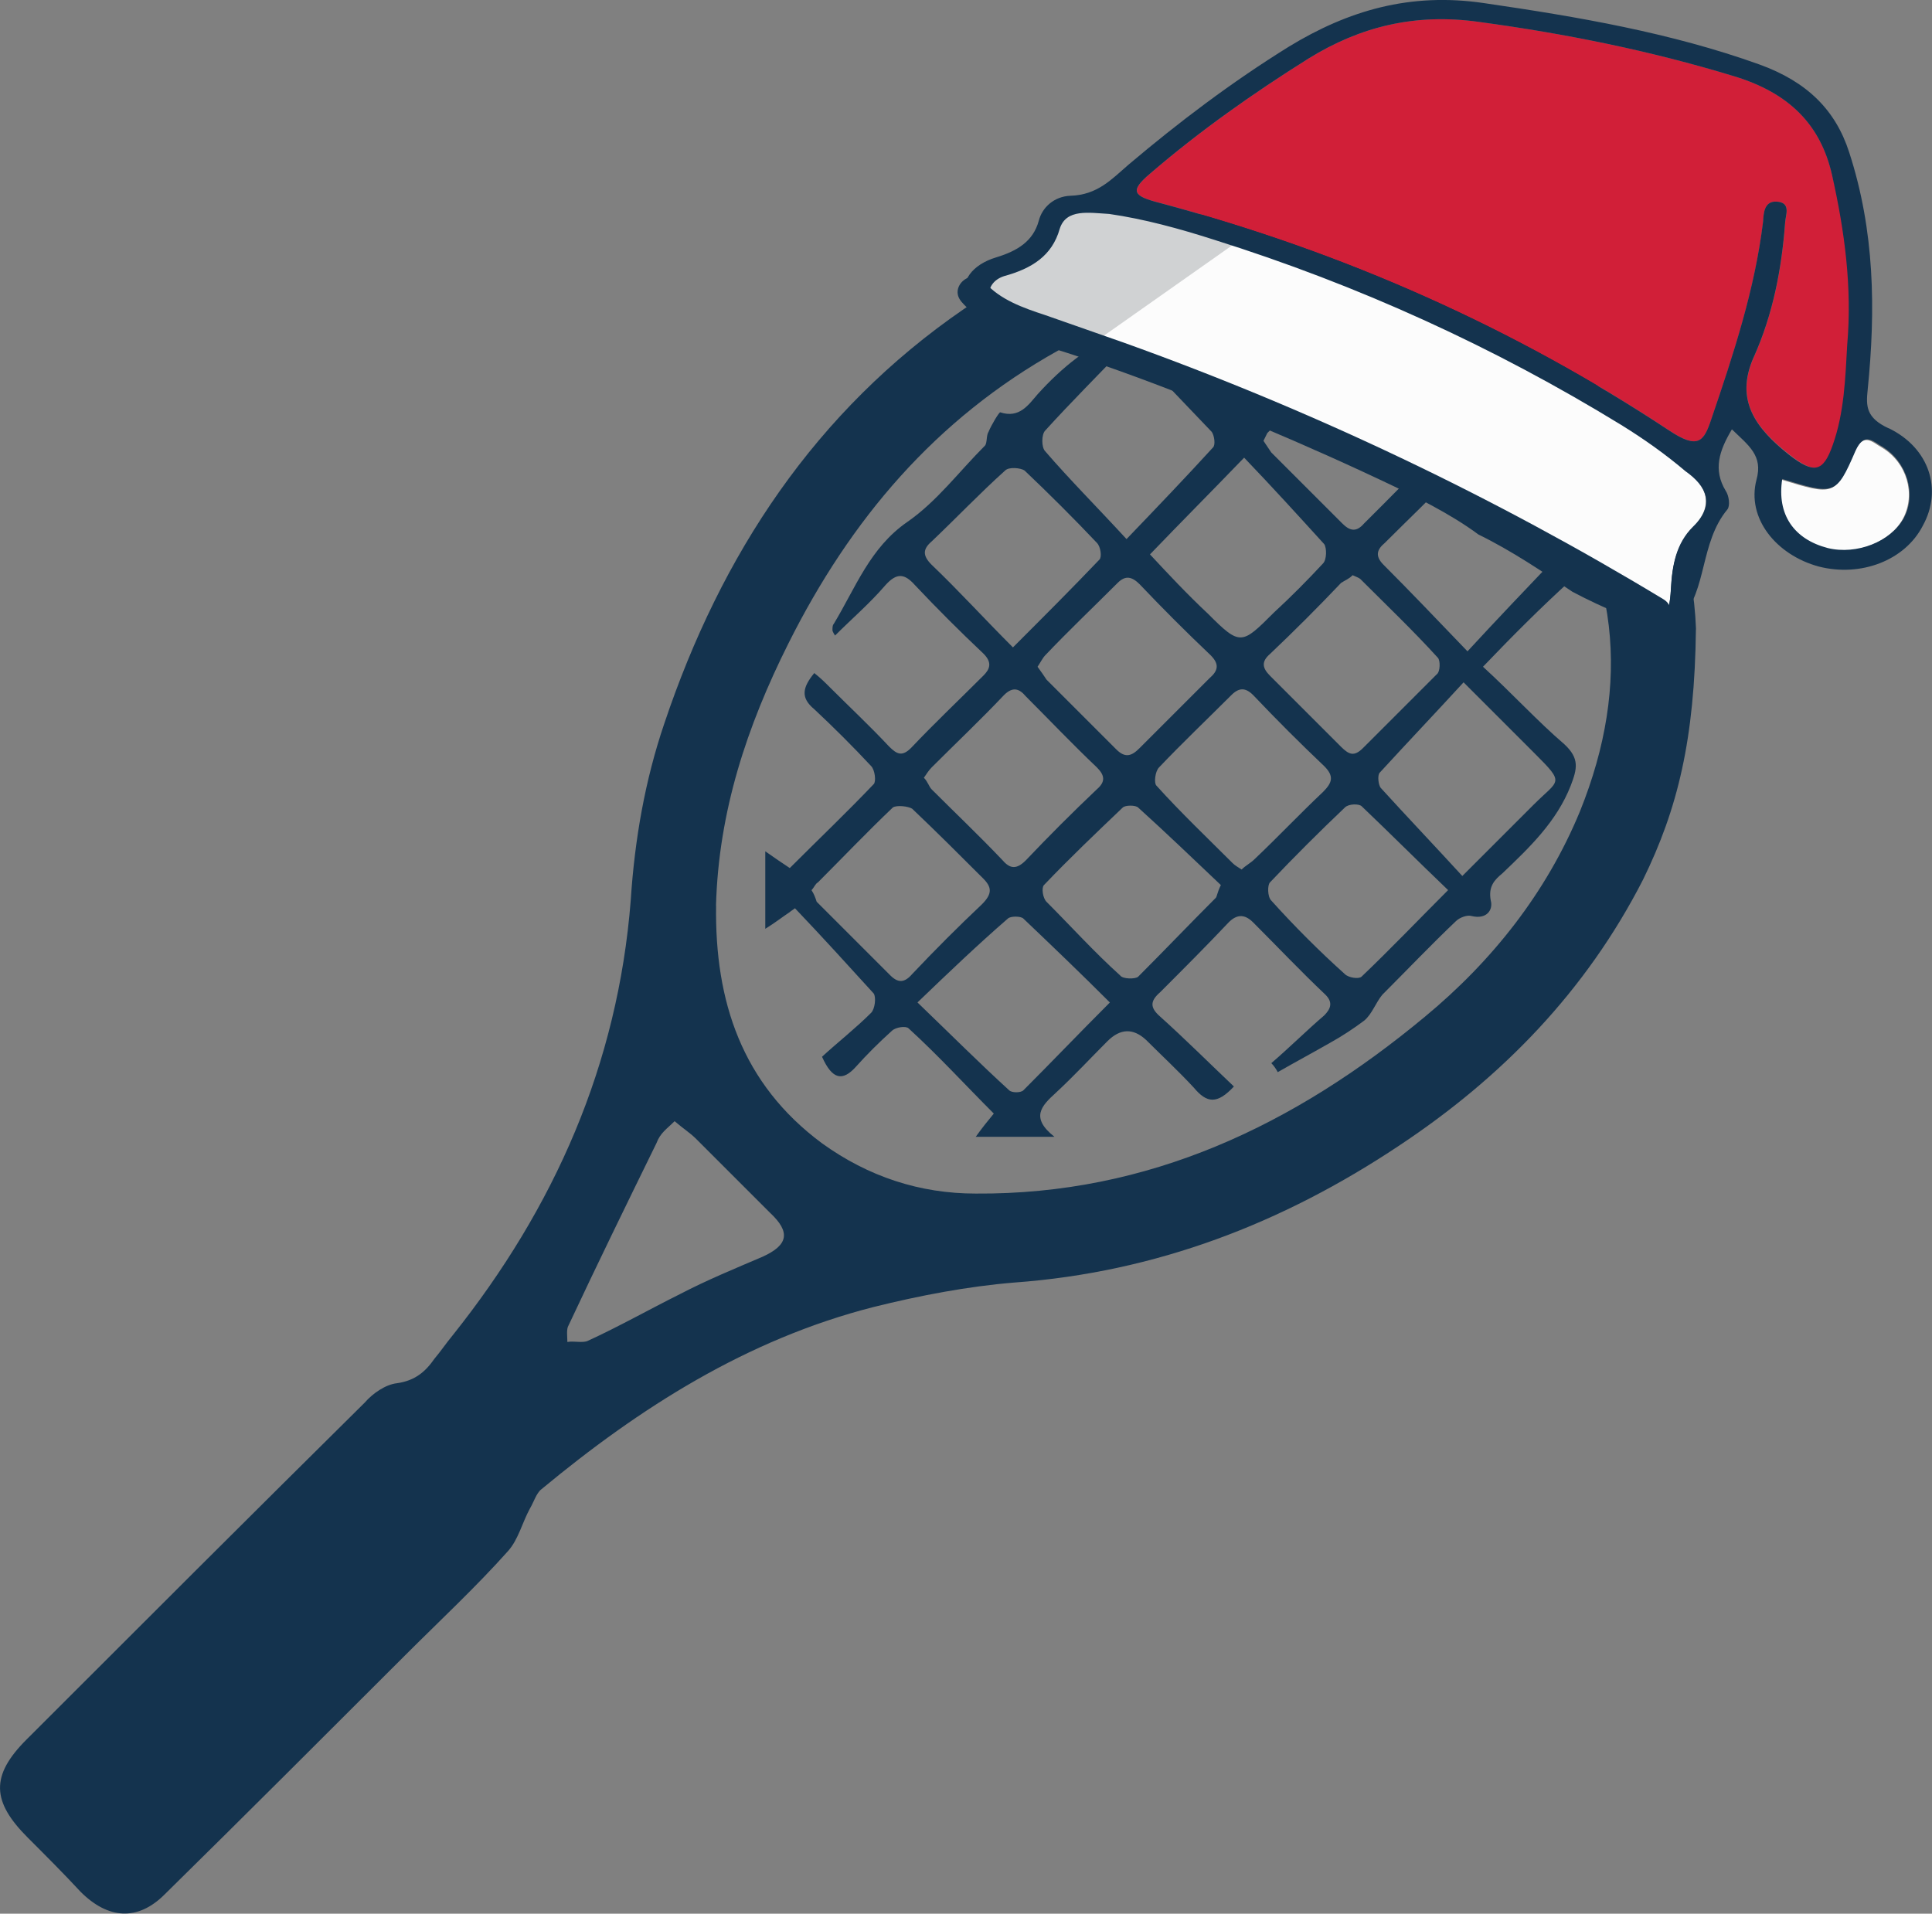 <?xml version="1.0" encoding="UTF-8"?>
<svg id="Layer_2" data-name="Layer 2" xmlns="http://www.w3.org/2000/svg" viewBox="0 0 201.89 200">
  <rect x="0" y="0" width="201.89" height="200" fill="#808080" stroke="none"/>
  <defs>
    <style>
      .cls-1 {
        fill: #14334e;
      }

      .cls-2 {
        fill: #d0d2d3;
      }

      .cls-3 {
        fill: #d11f38;
      }

      .cls-4 {
        fill: #fcfcfc;
      }
    </style>
  </defs>
  <g id="Layer_1-2" data-name="Layer 1">
    <path class="cls-1" d="M177.23,65.77c-.54-14.44-9.04-28.2-24.56-37.11-17.81-10.39-35.49-7.69-51.95,3.64-15.52,10.66-25.37,25.64-31.3,43.31-2.02,5.94-3.1,12.14-3.51,18.49-1.35,17.14-7.96,32.11-18.62,45.47-.67.81-1.21,1.62-1.89,2.43-.94,1.35-2.02,2.29-3.91,2.56-1.21.13-2.56,1.08-3.37,2.02-11.87,11.74-23.61,23.48-35.35,35.22-3.78,3.78-3.64,6.48.13,10.25,1.89,1.89,3.78,3.78,5.53,5.67,2.83,2.83,5.94,3.1,8.77.27,8.37-8.23,16.73-16.6,25.1-24.96,3.64-3.64,7.42-7.15,10.79-10.93,1.08-1.21,1.48-2.97,2.29-4.45.4-.67.67-1.62,1.21-2.02,10.25-8.5,21.45-15.65,34.68-19.03,4.86-1.21,9.85-2.16,14.71-2.56,14.84-1.08,28.07-6.21,40.21-14.3,10.79-7.15,19.56-16.19,25.5-27.8,3.64-7.42,5.4-14.71,5.53-26.18ZM74.82,94.65c.27-9.85,3.24-18.76,7.56-27.39,6.48-12.95,15.38-23.48,28.2-30.63,8.64-4.72,17.81-6.61,27.53-4.32,9.45,2.16,16.73,7.42,22.4,15.11,8.77,11.47,9.98,24.02,4.59,37.38-3.51,8.5-9.18,15.65-16.19,21.45-13.63,11.33-28.87,18.62-46.96,18.49-5.8,0-11.2-1.75-16.06-5.26-8.37-6.21-11.2-14.84-11.06-24.83ZM70.5,117.18c.94.81,1.62,1.21,2.29,1.89,2.56,2.56,5.13,5.13,7.69,7.69,2.16,2.02,1.89,3.37-.81,4.59-2.83,1.21-5.8,2.43-8.64,3.91-3.24,1.62-6.34,3.37-9.58,4.86-.54.27-1.48,0-2.16.13,0-.54-.13-1.35.13-1.75,2.97-6.34,6.07-12.68,9.18-19.03.4-1.08,1.08-1.48,1.89-2.29Z"/>
    <path class="cls-1" d="M128.93,113.54c-2.56-2.43-5.13-4.99-7.69-7.29-1.08-.94-1.08-1.62,0-2.56,2.43-2.43,4.86-4.86,7.15-7.29.81-.81,1.62-.94,2.56,0,2.56,2.56,4.99,5.13,7.56,7.56.81.81.54,1.48-.13,2.16-1.89,1.62-3.64,3.37-5.53,4.99.27.27.54.67.67.94,1.89-1.08,3.64-2.02,5.53-3.1,1.21-.67,2.43-1.48,3.51-2.29.81-.67,1.21-1.89,1.89-2.7,2.56-2.56,5.13-5.26,7.69-7.69.4-.4,1.21-.67,1.62-.54,1.62.4,2.29-.67,2.02-1.62-.27-1.48.4-2.16,1.21-2.83,2.83-2.7,5.67-5.4,7.15-9.18.67-1.75.94-2.83-.67-4.32-2.83-2.43-5.4-5.26-8.5-8.1,3.1-3.24,6.07-6.21,9.18-9.04.4-.4,1.48-.13,2.43-.27-.13-2.02-.54-4.05-2.43-5.67-2.7-2.29-4.99-4.86-7.56-7.29-1.08-1.08-1.35-1.89-.13-2.97.4-.4.27-1.35.27-2.16-.81.13-1.89-.13-2.29.27-1.21,1.08-1.89.94-2.97-.27-2.7-2.83-5.4-5.8-8.23-8.37-1.21-1.08-3.1-1.35-4.86-1.75,1.08,1.89.13,2.83-.94,3.78-2.29,2.16-4.45,4.32-6.75,6.61-.94.94-1.62.94-2.43,0-2.43-2.56-4.99-4.86-7.42-7.42-1.08-1.21-1.89-1.08-3.37-.54-3.64,1.48-6.48,3.78-9.04,6.61-.94,1.08-1.89,2.56-3.91,1.89-.13,0-.94,1.35-1.21,2.02-.27.4-.13,1.21-.4,1.48-2.7,2.7-4.99,5.8-8.1,7.96-3.91,2.7-5.4,6.88-7.69,10.66-.13.13-.13.4-.13.67,0,0,0,.13.27.54,1.75-1.75,3.64-3.37,5.26-5.26,1.21-1.35,2.02-1.21,3.1,0,2.29,2.43,4.72,4.86,7.15,7.15.94.94.67,1.62,0,2.29-2.56,2.56-5.13,4.99-7.56,7.56-.94.94-1.48.67-2.29-.13-2.02-2.16-4.18-4.18-6.21-6.21-.54-.54-.94-.94-1.62-1.48-1.21,1.48-1.48,2.56,0,3.78,2.02,1.89,4.05,3.91,5.94,5.94.4.4.54,1.62.27,1.89-2.83,2.97-5.8,5.8-8.77,8.77-.81-.54-1.62-1.08-2.56-1.75v8.1c1.08-.67,1.75-1.21,2.56-1.75.13-.13.4-.27.54-.4,2.83,2.97,5.53,5.94,8.23,8.91.27.4.13,1.62-.27,2.02-1.62,1.62-3.51,3.1-5.13,4.59,1.08,2.43,2.16,2.56,3.51,1.08,1.21-1.35,2.43-2.56,3.78-3.78.4-.4,1.48-.54,1.75-.27,3.1,2.83,5.94,5.94,8.91,8.91-.67.81-1.21,1.48-1.89,2.43h8.23c-2.56-2.02-1.35-3.24.13-4.59,1.89-1.75,3.64-3.64,5.4-5.4q2.02-2.02,4.05-.13c1.62,1.62,3.37,3.24,4.99,4.99,1.35,1.62,2.43,1.75,4.18-.13ZM95.87,104.77c3.37-3.24,6.34-6.07,9.45-8.77.27-.27,1.35-.27,1.62,0,2.97,2.83,5.94,5.67,9.04,8.77-3.24,3.24-6.07,6.21-9.04,9.18-.27.27-1.21.27-1.48,0-3.1-2.83-6.07-5.8-9.58-9.18ZM84.8,93.03c.27-.27.4-.67.67-.81,2.56-2.56,5.13-5.26,7.83-7.83.4-.27,1.62-.13,2.02.13,2.56,2.43,4.99,4.86,7.42,7.29.94.94.94,1.62-.13,2.7-2.43,2.29-4.86,4.72-7.29,7.29-.81.94-1.48.94-2.29.13l-7.69-7.69c-.13-.4-.27-.81-.54-1.21ZM129.74,90.87c-.4-.27-.67-.4-.94-.67-2.7-2.7-5.4-5.26-7.96-8.1-.27-.27-.13-1.48.27-1.89,2.43-2.56,4.99-4.99,7.56-7.56.81-.81,1.48-.81,2.29,0,2.43,2.56,4.86,4.99,7.42,7.42,1.08,1.08.81,1.75-.13,2.7-2.43,2.29-4.72,4.72-7.15,7.02-.4.4-.94.67-1.35,1.08ZM105.85,67.66c-3.1-3.1-5.67-5.94-8.5-8.64-.94-.94-.94-1.62,0-2.43,2.56-2.43,4.99-4.99,7.69-7.42.4-.4,1.62-.27,2.02,0,2.56,2.43,5.13,4.99,7.56,7.56.4.4.54,1.48.27,1.75-2.83,2.97-5.8,5.94-9.04,9.18ZM96.54,81.29c.27-.4.54-.81.81-1.08,2.56-2.56,5.13-4.99,7.56-7.56.94-.94,1.62-.67,2.29.13,2.43,2.43,4.86,4.99,7.42,7.42.81.81.94,1.48,0,2.29-2.56,2.43-4.99,4.86-7.42,7.42-.94.94-1.62.94-2.43,0-2.43-2.56-4.99-4.99-7.42-7.42-.27-.27-.4-.81-.81-1.21ZM132.03,46.07c.13-.27.27-.54.4-.81,2.7-2.7,5.4-5.53,8.23-8.1.27-.27,1.48-.13,1.89.27,2.56,2.43,5.13,4.99,7.56,7.56.4.4.4,1.62,0,2.02-2.43,2.56-4.99,5.13-7.56,7.69-.81.94-1.48.81-2.29,0-2.43-2.43-4.99-4.99-7.42-7.42-.27-.4-.54-.81-.81-1.21ZM108.42,69.69c.27-.4.54-.94.81-1.21,2.43-2.56,4.99-4.99,7.56-7.56.81-.81,1.48-.67,2.29.13,2.43,2.56,4.86,4.99,7.42,7.42.94.94.81,1.62-.13,2.43-2.43,2.43-4.86,4.86-7.29,7.29-.81.81-1.48,1.08-2.43.13-2.43-2.43-4.86-4.86-7.29-7.29-.27-.4-.54-.81-.94-1.35ZM127.58,92.49c-.4.81-.4,1.21-.54,1.35-2.7,2.7-5.4,5.53-8.1,8.23-.27.27-1.62.27-1.89-.13-2.7-2.43-5.13-5.13-7.69-7.69-.4-.4-.54-1.48-.27-1.75,2.7-2.83,5.4-5.4,8.23-8.1.27-.27,1.35-.27,1.62,0,2.83,2.56,5.8,5.4,8.64,8.1ZM153.35,68.07c-3.37-3.51-6.07-6.34-8.77-9.04-.94-.94-.67-1.62.13-2.29,2.43-2.43,4.99-4.86,7.42-7.42.81-.81,1.48-.94,2.29,0,2.56,2.56,5.13,4.99,7.56,7.56.4.4.54,1.48.27,1.75-2.83,2.97-5.67,5.94-8.91,9.45ZM151.32,93.03c-3.1,3.1-6.07,6.21-9.04,9.04-.27.27-1.35.13-1.75-.27-2.7-2.43-5.26-4.99-7.69-7.69-.4-.4-.4-1.62-.13-1.89,2.56-2.7,5.13-5.26,7.83-7.83.4-.4,1.48-.4,1.75-.13,2.97,2.83,5.8,5.67,9.04,8.77ZM117.86,35.96c3.1,3.24,5.94,6.21,8.77,9.18.27.4.4,1.35.13,1.62-2.83,3.1-5.67,6.07-9.04,9.58-3.1-3.37-5.94-6.21-8.5-9.18-.4-.4-.4-1.75,0-2.16,2.7-2.97,5.53-5.8,8.64-9.04ZM130.01,47.83c2.97,3.1,5.67,6.07,8.37,9.04.27.4.27,1.62-.13,2.02-1.62,1.75-3.37,3.51-5.13,5.13-3.37,3.37-3.51,3.51-6.88.13-2.16-2.02-4.18-4.18-6.07-6.21,3.24-3.37,6.34-6.48,9.85-10.12ZM141.34,60.11c.27.13.67.27.81.4,2.7,2.7,5.53,5.4,8.1,8.23.27.27.27,1.48-.13,1.75-2.56,2.56-5.13,5.13-7.69,7.69-.94.94-1.48.67-2.29-.13l-7.42-7.42c-.81-.81-.94-1.48,0-2.29,2.56-2.43,4.99-4.86,7.42-7.42.4-.27.81-.4,1.21-.81ZM152.94,71.31c2.83,2.83,5.13,5.13,7.42,7.42,3.24,3.24,2.56,2.7-.13,5.4-2.29,2.29-4.59,4.59-7.42,7.42-2.97-3.24-5.8-6.21-8.5-9.18-.27-.27-.4-1.35-.13-1.62,2.97-3.24,5.8-6.21,8.77-9.45Z"/>
    <path class="cls-3" d="M193.13,36.05c-.2,3.51-.31,7.1-1.51,10.47-.99,2.82-1.93,3.09-4.58,1.02-3.54-2.76-5.78-5.68-3.77-10.21,2-4.45,2.92-9.19,3.28-14.05.04-.8.67-2.12-.89-2.21-1.29-.07-1.36,1.2-1.41,2.08-.86,7.07-3.08,13.82-5.41,20.65-.78,2.36-1.38,3.2-4.41,1.19-16.13-10.66-33.88-18.61-53.18-23.77-2.82-.72-3.26-1.22-1.03-3.1,5.15-4.43,10.72-8.36,16.57-12.03,5.36-3.3,11.08-4.74,17.77-3.8,9.08,1.23,17.85,3,26.57,5.65,5.91,1.77,9.14,5.15,10.32,10.33,1.52,5.92,2.2,11.8,1.68,17.77Z"/>
    <path class="cls-4" d="M186.15,50.13c5.45,1.66,5.63,1.75,7.65-2.93.95-2.11,1.9-.93,2.89-.4,2.59,1.58,3.52,4.84,2.17,7.4-1.34,2.48-4.93,3.88-7.94,3.15-3.55-.92-5.34-3.58-4.77-7.22Z"/>
    <path class="cls-4" d="M116.01,22.21c3.67.53,7.31,1.53,10.94,2.69,15.16,4.77,29.31,11.24,42.53,19.34,2.41,1.49,4.63,3.06,6.75,4.86,2.12,1.72,2.94,3.68.68,6.04-1.76,1.74-2.17,4.04-2.3,6.43-.18,3.27-.74,3.4-3.88,1.62-6.72-3.74-13.24-7.78-19.76-11.74-13.13-8.09-28.11-12.85-43.08-17.69-.91-.29-1.72-.58-2.64-.79-1.09-.3-1.9-.75-1.93-1.87-.03-1.04.56-1.81,1.6-2.15,2.91-.8,5.02-2.12,5.82-4.95.77-2.28,3.15-1.82,5.27-1.78Z"/>
    <path class="cls-2" d="M129.81,24.9l-14.72,10.37s-11.62-2.09-11.87-2.58-.65-3.16-.65-3.16l4.41-2.87,3.86-4.58,4.12-1.05,12.79,2.64,2.06,1.23Z"/>
    <path class="cls-1" d="M197.35,44.76c-2.34-1.09-2.37-2.29-2.18-4.04.84-8.35.74-16.59-1.94-24.82-1.42-4.4-4.39-7.36-9.37-9.16-9.24-3.32-18.94-4.98-28.75-6.41-7.79-1.16-14.27.8-20.4,4.53-6.03,3.74-11.53,7.91-16.77,12.34-1.75,1.5-3.23,3.18-6.1,3.26-1.67.07-2.93,1.2-3.29,2.61-.58,2.13-2.21,3.15-4.46,3.83-2.44.74-3.93,2.5-3.03,4.55.16.41.33.74.31,1.06.36.26.71.52,1.15.86.27.17.53.43.8.6,3.09.97,6.84,1.58,8.12,1.89,5.64,1.6,11.05,3.98,16.37,6.28,5.68,2.48,11.26,5.19,16.74,8.05,3.41,1.79,6.92,3.43,9.94,5.67,3.51,1.72,6.71,3.89,9.83,5.99,3.23,1.7,6.66,3.17,10.12,4.01q.09,0,.19-.07c.3-.46.69-.84,1.09-1.3,2.65-2.73,1.92-7.81,4.79-11.25.3-.38.17-1.43-.17-1.93-1.35-2.23-.69-4.2.64-6.44,1.75,1.7,3.27,2.74,2.57,5.26-1.06,4.02,2.05,7.87,6.51,9.08,4.37,1.12,9-.62,10.87-4.27,2.06-3.72.73-8.12-3.59-10.2ZM176.91,55.05c-1.76,1.74-2.17,4.04-2.3,6.43-.18,3.27-.74,3.4-3.88,1.62-6.72-3.74-13.24-7.78-19.76-11.74-13.13-8.09-28.11-12.85-43.08-17.69-.91-.29-1.72-.58-2.64-.79-1.09-.3-1.9-.75-1.93-1.87-.03-1.04.56-1.81,1.6-2.15,2.91-.8,5.02-2.12,5.82-4.95.67-2.12,3.05-1.67,5.17-1.55,3.67.53,7.31,1.53,10.94,2.69,15.16,4.77,29.31,11.24,42.53,19.34,2.41,1.49,4.63,3.06,6.75,4.86,2.22,1.56,3.13,3.53.78,5.8ZM183.26,37.33c2-4.45,2.92-9.19,3.28-14.05.04-.8.67-2.12-.89-2.21-1.29-.07-1.36,1.2-1.41,2.08-.86,7.07-3.08,13.82-5.41,20.65-.78,2.36-1.38,3.2-4.41,1.19-16.13-10.66-33.88-18.61-53.18-23.77-2.82-.72-3.26-1.22-1.03-3.1,5.15-4.43,10.72-8.36,16.57-12.03,5.36-3.3,11.08-4.74,17.77-3.8,9.08,1.23,17.85,3,26.57,5.65,5.91,1.77,9.14,5.15,10.32,10.33,1.33,5.91,2.11,11.79,1.59,17.76-.2,3.51-.31,7.1-1.51,10.47-.99,2.82-1.93,3.09-4.58,1.02-3.45-2.75-5.69-5.68-3.68-10.2ZM198.95,54.13c-1.34,2.48-4.93,3.88-7.94,3.15-3.55-.92-5.35-3.5-4.77-7.22,5.45,1.66,5.63,1.75,7.65-2.93.95-2.11,1.9-.93,2.89-.4,2.5,1.58,3.51,4.91,2.17,7.4Z"/>
    <path class="cls-1" d="M100.43,31.49c2.86,3.36,8.35,4.39,12.61,5.9,5.08,1.72,10.05,3.6,14.93,5.63,9.76,3.99,19.31,8.36,28.55,13.27,5.3,2.78,10.4,5.7,15.4,8.78,1.88,1.14,3.68-1.39,1.89-2.45-17.61-10.66-36.59-19.72-56.43-26.83-2.72-.95-5.44-1.9-8.16-2.86-2.36-.77-4.71-1.62-6.28-3.39-1.29-1.67-3.81.35-2.51,1.94h0Z"/>
  </g>
</svg>